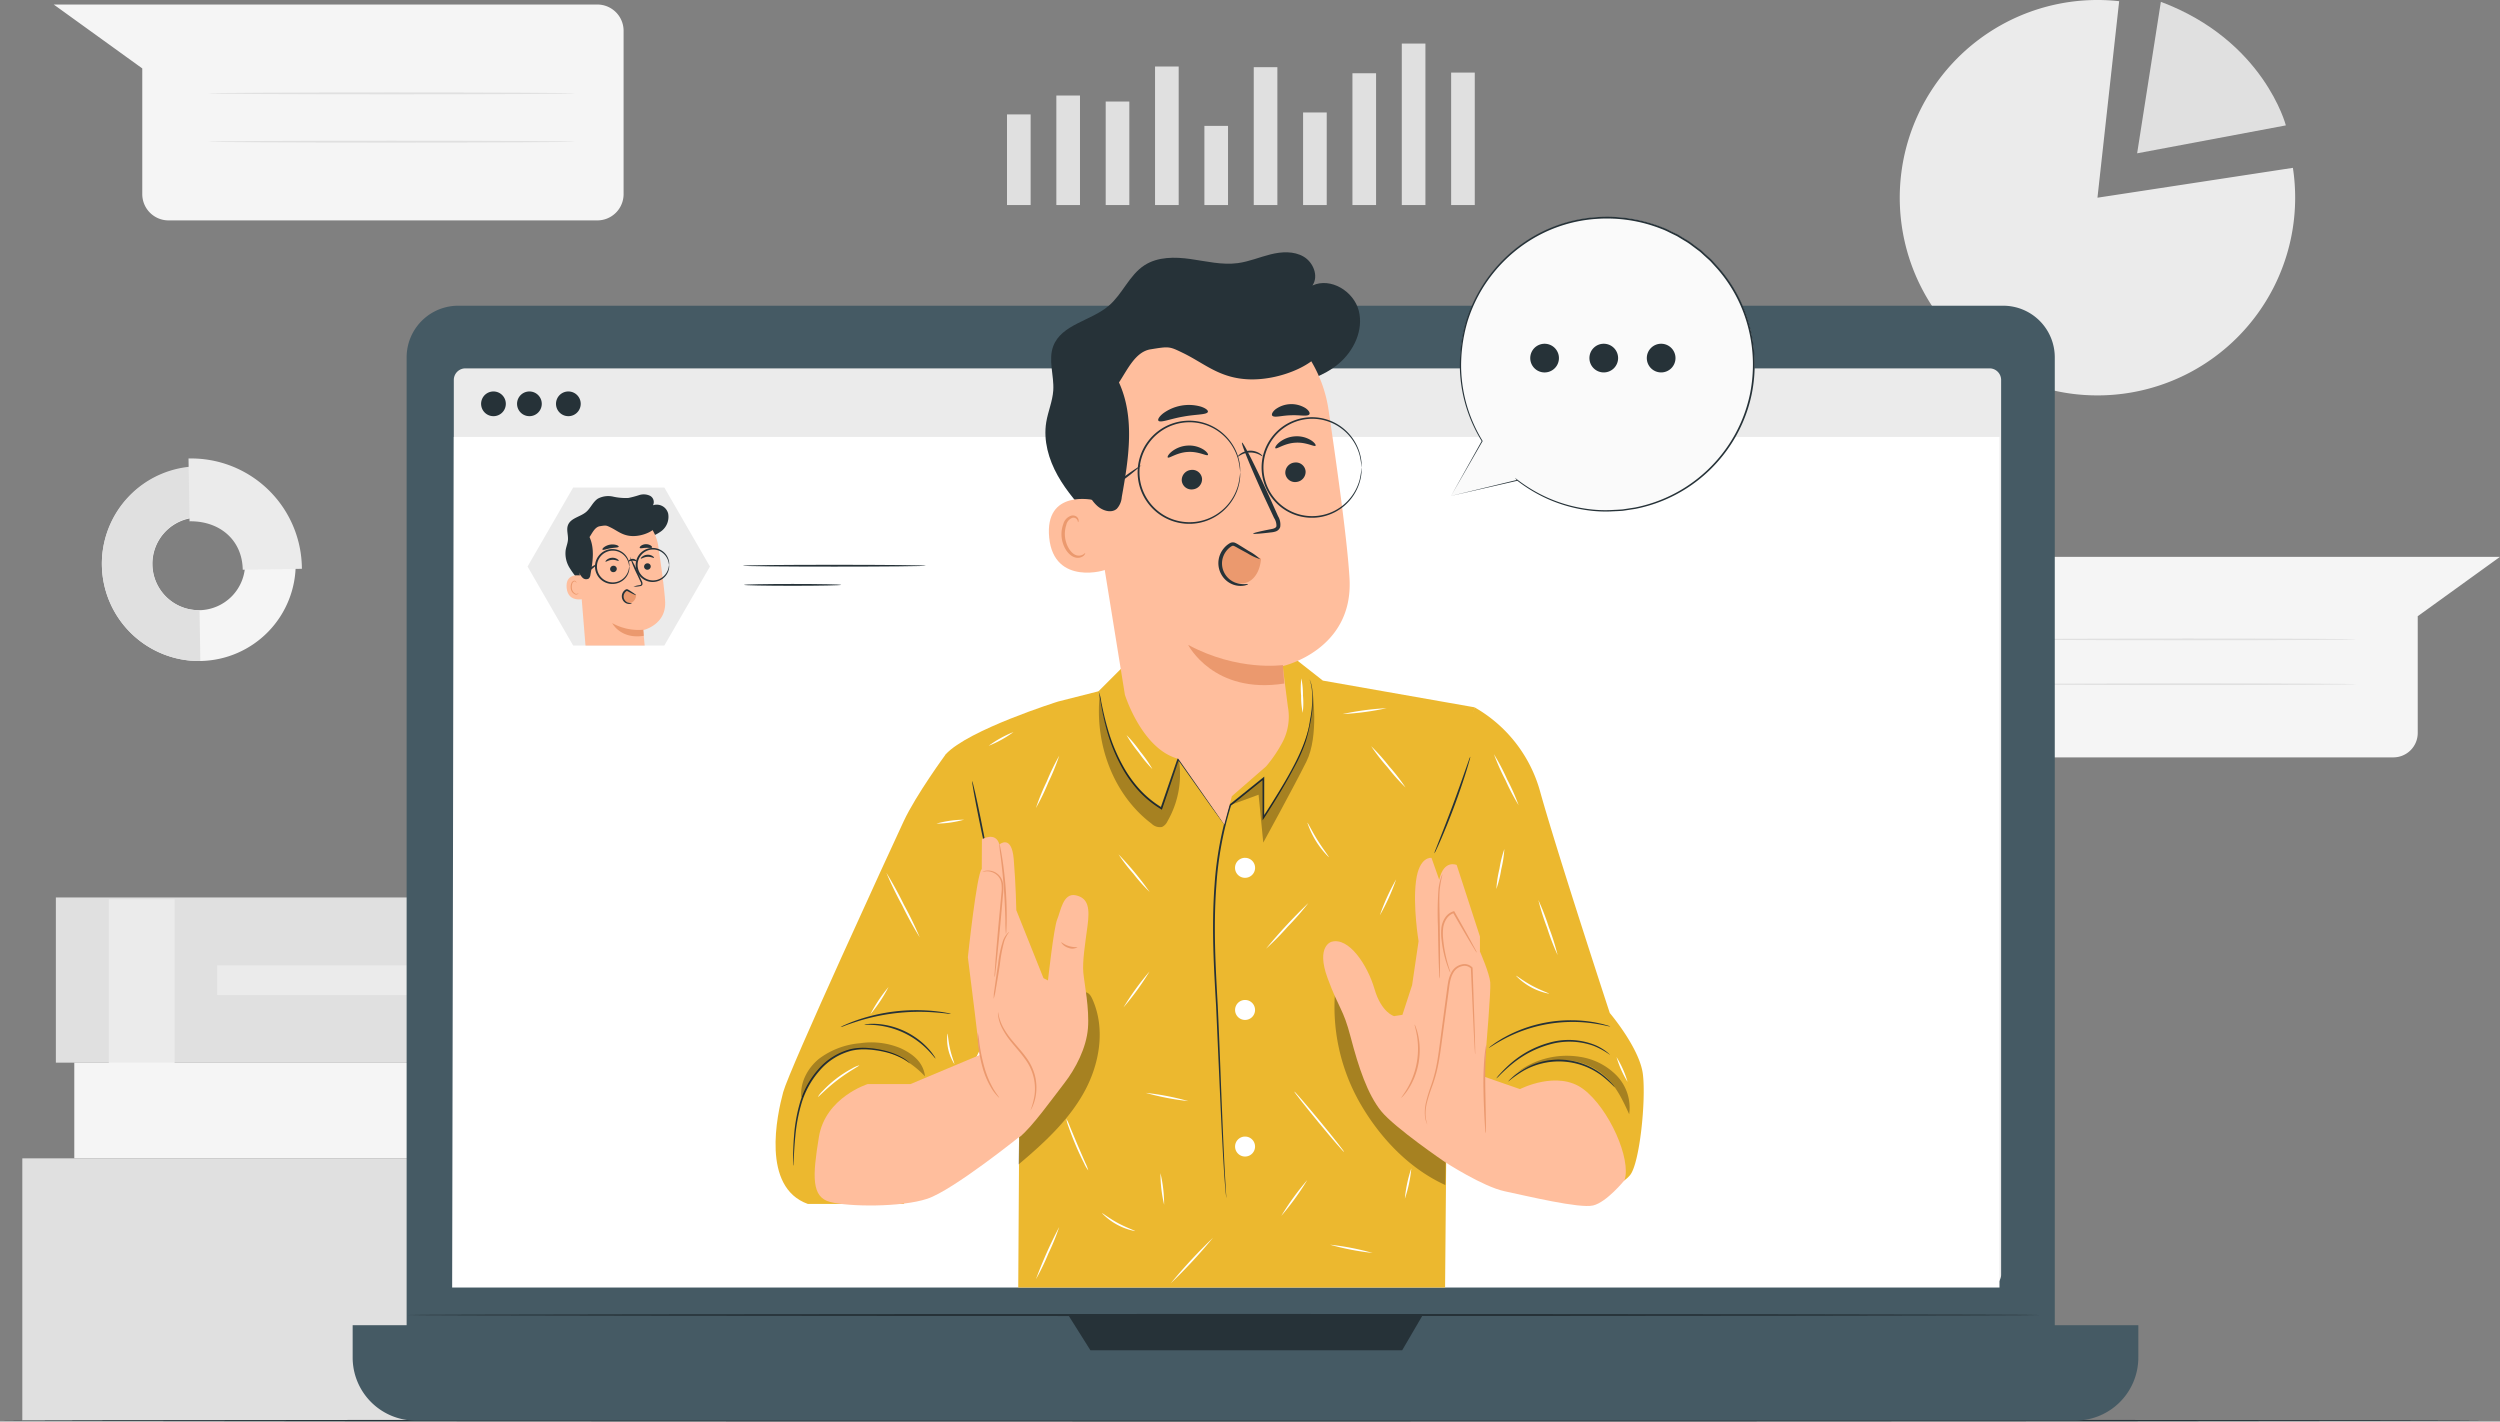 <svg xmlns="http://www.w3.org/2000/svg" xmlns:xlink="http://www.w3.org/1999/xlink" width="663.614" height="377.337" viewBox="0 0 663.614 377.337"><rect x="0" y="0" width="663.614" height="377.337" fill="#808080" stroke="none"/><defs><clipPath id="a"><rect width="663.614" height="377.337" fill="none"></rect></clipPath><clipPath id="c"><rect width="21.55" height="45.717" fill="none"></rect></clipPath><clipPath id="d"><rect width="29.588" height="52.256" fill="none"></rect></clipPath><clipPath id="e"><rect width="21.528" height="34.946" fill="none"></rect></clipPath><clipPath id="f"><rect width="22.295" height="40.162" fill="none"></rect></clipPath><clipPath id="g"><rect width="32.885" height="14.574" fill="none"></rect></clipPath><clipPath id="h"><rect width="31.243" height="15.519" fill="none"></rect></clipPath></defs><g clip-path="url(#a)"><g clip-path="url(#a)"><path d="M562.508,157.119h134.05l-21.837,15.758v31a6.473,6.473,0,0,1-6.473,6.474H562.508a6.474,6.474,0,0,1-6.473-6.474V163.592a6.474,6.474,0,0,1,6.473-6.473" transform="translate(-32.945 -9.309)" fill="#f5f5f5"></path><path d="M568.86,180.393c0,.129,20.218.234,45.151.234s45.156-.105,45.156-.234-20.213-.234-45.156-.234-45.151.105-45.151.234" transform="translate(-33.705 -10.674)" fill="#e0e0e0"></path><path d="M568.86,193.046c0,.129,20.218.234,45.151.234s45.156-.105,45.156-.234-20.213-.234-45.156-.234-45.151.105-45.151.234" transform="translate(-33.705 -11.424)" fill="#e0e0e0"></path><rect width="6.273" height="21.014" transform="translate(319.701 33.415)" fill="#e0e0e0"></rect><rect width="6.273" height="24.058" transform="translate(267.304 30.37)" fill="#e0e0e0"></rect><rect width="6.273" height="29.072" transform="translate(280.404 25.356)" fill="#e0e0e0"></rect><rect width="6.273" height="27.477" transform="translate(293.503 26.951)" fill="#e0e0e0"></rect><rect width="6.273" height="36.773" transform="translate(306.602 17.655)" fill="#e0e0e0"></rect><rect width="6.273" height="36.594" transform="translate(332.801 17.834)" fill="#e0e0e0"></rect><rect width="6.273" height="24.575" transform="translate(345.9 29.853)" fill="#e0e0e0"></rect><rect width="6.273" height="34.982" transform="translate(358.999 19.446)" fill="#e0e0e0"></rect><rect width="6.273" height="42.862" transform="translate(372.099 11.566)" fill="#e0e0e0"></rect><rect width="6.273" height="35.162" transform="translate(385.198 19.268)" fill="#e0e0e0"></rect><path d="M588.521,52.48,640.4,44.553A52.48,52.48,0,1,1,594.283.317Z" transform="translate(-31.76 0)" fill="#ebebeb"></path><path d="M609.322.513l-6.3,40.214L642.5,33.314s-5.805-22.538-33.177-32.8" transform="translate(-35.729 -0.03)" fill="#e0e0e0"></path><path d="M28.747,157.83A25.724,25.724,0,1,1,54.88,183.254,25.817,25.817,0,0,1,28.747,157.83m38.018-.613a12.3,12.3,0,1,0-12.1,12.553,12.34,12.34,0,0,0,12.1-12.553" transform="translate(-1.703 -7.796)" fill="#f5f5f5"></path><path d="M28.747,157.831a25.817,25.817,0,0,1,25.306-26.254l.216,13.484a12.356,12.356,0,0,0,.4,24.709l.215,13.484a25.806,25.806,0,0,1-26.133-25.423" transform="translate(-1.703 -7.796)" fill="#e0e0e0"></path><path d="M53.193,129.372a29.389,29.389,0,0,1,30.094,29.277l-15.7.253c-.128-7.969-6.192-12.987-14.125-12.859Z" transform="translate(-3.152 -7.665)" fill="#ebebeb"></path><rect width="32.696" height="38.87" transform="translate(161.463 240.762)" fill="#f5f5f5"></rect><rect width="147.76" height="43.848" transform="translate(14.829 238.227)" fill="#e0e0e0"></rect><path d="M205.139,256.919H168.618v-3.688h36.521a1.844,1.844,0,1,1,0,3.688" transform="translate(-9.99 -15.004)" fill="#e0e0e0"></path><path d="M205.139,299.609H168.618v-3.688h36.521a1.844,1.844,0,1,1,0,3.688" transform="translate(-9.99 -17.533)" fill="#e0e0e0"></path><rect width="17.457" height="43.848" transform="translate(133.514 238.227)" fill="#ebebeb"></rect><rect width="17.458" height="43.848" transform="translate(28.881 238.713)" fill="#ebebeb"></rect><path d="M204.4,262.747c0,.107-7.076.194-15.8.194s-15.8-.087-15.8-.194,7.074-.194,15.8-.194,15.8.087,15.8.194" transform="translate(-10.238 -15.556)" fill="#e0e0e0"></path><path d="M204.4,268.943c0,.107-7.076.194-15.8.194s-15.8-.087-15.8-.194,7.074-.194,15.8-.194,15.8.087,15.8.194" transform="translate(-10.238 -15.923)" fill="#e0e0e0"></path><path d="M204.4,276.572c0,.107-7.076.194-15.8.194s-15.8-.087-15.8-.194,7.074-.195,15.8-.195,15.8.087,15.8.195" transform="translate(-10.238 -16.375)" fill="#e0e0e0"></path><path d="M204.4,284.2c0,.107-7.076.194-15.8.194s-15.8-.087-15.8-.194,7.074-.194,15.8-.194,15.8.087,15.8.194" transform="translate(-10.238 -16.827)" fill="#e0e0e0"></path><path d="M204.4,291.83c0,.107-7.076.194-15.8.194s-15.8-.087-15.8-.194,7.074-.194,15.8-.194,15.8.087,15.8.194" transform="translate(-10.238 -17.279)" fill="#e0e0e0"></path><rect width="66.475" height="7.896" transform="translate(57.654 256.248)" fill="#ebebeb"></rect><rect width="33.197" height="23.684" transform="translate(160.629 282.935)" fill="#fafafa"></rect><rect width="141.278" height="25.403" transform="translate(19.722 282.076)" fill="#f5f5f5"></rect><path d="M170.048,301.56H205.73a.859.859,0,0,0,0-1.719H170.048Z" transform="translate(-10.075 -17.765)" fill="#f5f5f5"></path><path d="M170.048,326.736h36.146a.394.394,0,0,0,.394-.394v-.93a.394.394,0,0,0-.394-.394H170.048Z" transform="translate(-10.075 -19.257)" fill="#f5f5f5"></path><path d="M203.966,305.525c0,.107-7.349.195-16.412.195s-16.413-.087-16.413-.195,7.347-.194,16.413-.194,16.412.087,16.412.194" transform="translate(-10.14 -18.091)" fill="#e0e0e0"></path><path d="M203.966,310.288c0,.107-7.349.195-16.412.195s-16.413-.087-16.413-.195,7.347-.194,16.413-.194,16.412.087,16.412.194" transform="translate(-10.14 -18.373)" fill="#e0e0e0"></path><path d="M203.966,315.051c0,.107-7.349.194-16.412.194s-16.413-.087-16.413-.194,7.347-.194,16.413-.194,16.412.087,16.412.194" transform="translate(-10.14 -18.655)" fill="#e0e0e0"></path><path d="M203.966,319.814c0,.107-7.349.194-16.412.194s-16.413-.087-16.413-.194,7.347-.194,16.413-.194,16.412.087,16.412.194" transform="translate(-10.14 -18.937)" fill="#e0e0e0"></path><rect width="33.884" height="64.203" transform="translate(164.978 309.737)" fill="#ebebeb"></rect><rect width="159.053" height="69.614" transform="translate(5.925 307.479)" fill="#e0e0e0"></rect><path d="M211.63,400.558H170.745v-4.515H211.63a2.257,2.257,0,1,1,0,4.515" transform="translate(-10.117 -23.465)" fill="#e0e0e0"></path><path d="M212.852,331.359H170.746v-4.515h42.106a1.036,1.036,0,0,1,1.036,1.036v2.443a1.036,1.036,0,0,1-1.036,1.036" transform="translate(-10.117 -19.365)" fill="#e0e0e0"></path><path d="M209.252,338.38c0,.107-7.586.194-16.941.194s-16.943-.087-16.943-.194,7.584-.194,16.943-.194,16.941.087,16.941.194" transform="translate(-10.39 -20.037)" fill="#e0e0e0"></path><path d="M209.252,347.133c0,.107-7.586.194-16.941.194s-16.943-.087-16.943-.194,7.584-.194,16.943-.194,16.941.087,16.941.194" transform="translate(-10.39 -20.556)" fill="#e0e0e0"></path><path d="M209.252,355.886c0,.107-7.586.194-16.941.194s-16.943-.087-16.943-.194,7.584-.194,16.943-.194,16.941.087,16.941.194" transform="translate(-10.39 -21.074)" fill="#e0e0e0"></path><path d="M209.252,364.639c0,.107-7.586.195-16.941.195s-16.943-.087-16.943-.195,7.584-.194,16.943-.194,16.941.087,16.941.194" transform="translate(-10.39 -21.593)" fill="#e0e0e0"></path><path d="M209.252,373.392c0,.107-7.586.194-16.941.194s-16.943-.087-16.943-.194,7.584-.194,16.943-.194,16.941.087,16.941.194" transform="translate(-10.39 -22.112)" fill="#e0e0e0"></path><path d="M209.252,382.146c0,.107-7.586.194-16.941.194s-16.943-.087-16.943-.194,7.584-.194,16.943-.194,16.941.087,16.941.194" transform="translate(-10.39 -22.63)" fill="#e0e0e0"></path><path d="M209.252,390.9c0,.107-7.586.194-16.941.194s-16.943-.087-16.943-.194,7.584-.194,16.943-.194,16.941.087,16.941.194" transform="translate(-10.39 -23.149)" fill="#e0e0e0"></path><path d="M159.459,1.277H15.159L38.665,18.24V51.612a6.969,6.969,0,0,0,6.969,6.968H159.459a6.969,6.969,0,0,0,6.969-6.968V8.245a6.969,6.969,0,0,0-6.969-6.968" transform="translate(-0.898 -0.076)" fill="#f5f5f5"></path><path d="M156.026,26.331c0,.139-21.763.252-48.6.252s-48.609-.113-48.609-.252,21.759-.252,48.609-.252,48.6.113,48.6.252" transform="translate(-3.485 -1.545)" fill="#e0e0e0"></path><path d="M156.026,39.951c0,.139-21.763.252-48.6.252s-48.609-.113-48.609-.252,21.759-.252,48.609-.252,48.6.113,48.6.252" transform="translate(-3.485 -2.352)" fill="#e0e0e0"></path><path d="M659.028,400.827c0,.135-147.541.245-329.5.245-182.021,0-329.53-.109-329.53-.245s147.509-.245,329.53-.245c181.957,0,329.5.109,329.5.245" transform="translate(0 -23.734)" fill="#263238"></path><path d="M538.529,375.573H128.436a13.7,13.7,0,0,1-13.7-13.7V99.962a13.7,13.7,0,0,1,13.7-13.7H538.529a13.7,13.7,0,0,1,13.7,13.7V361.869a13.7,13.7,0,0,1-13.7,13.7" transform="translate(-6.798 -5.111)" fill="#455a64"></path><path d="M556.764,399.248H116.25A16.744,16.744,0,0,1,99.507,382.5v-8.571h474V382.5a16.744,16.744,0,0,1-16.743,16.743" transform="translate(-5.896 -22.155)" fill="#455a64"></path><path d="M301.414,371.048,307.3,380.4h82.766l5.462-9.356Z" transform="translate(-17.859 -21.984)" fill="#263238"></path><path d="M548.474,371.03c0,.157-97.1.283-216.86.283-119.8,0-216.882-.126-216.882-.283s97.084-.283,216.882-.283c119.756,0,216.86.127,216.86.283" transform="translate(-6.798 -21.966)" fill="#263238"></path><path d="M535.7,347.573H131.128a3.079,3.079,0,0,1-3.079-3.079V107.02a3.079,3.079,0,0,1,3.079-3.079H535.7a3.079,3.079,0,0,1,3.078,3.079V344.495a3.078,3.078,0,0,1-3.078,3.078" transform="translate(-7.587 -6.158)" fill="#ebebeb"></path><path d="M538.314,349.076H127.581l.44-225.781H538.314Z" transform="translate(-7.559 -7.305)" fill="#fff"></path><path d="M163.444,113.736a3.28,3.28,0,1,1-3.28-3.279,3.28,3.28,0,0,1,3.28,3.279" transform="translate(-9.295 -6.544)" fill="#263238"></path><path d="M142.311,113.736a3.28,3.28,0,1,1-3.28-3.279,3.28,3.28,0,0,1,3.28,3.279" transform="translate(-8.043 -6.544)" fill="#263238"></path><path d="M152.455,113.736a3.28,3.28,0,1,1-3.28-3.279,3.28,3.28,0,0,1,3.28,3.279" transform="translate(-8.644 -6.544)" fill="#263238"></path><path d="M185.167,137.566H160.958l-12.1,20.966,12.1,20.966h24.209l12.1-20.966Z" transform="translate(-8.819 -8.151)" fill="#ebebeb"></path><path d="M163.566,162.751a21.61,21.61,0,0,1-2.961-3.817,7.264,7.264,0,0,1-1-4.644c.153-.931.548-1.818.611-2.759.087-1.3-.458-2.65,0-3.865.718-1.9,3.273-2.191,4.821-3.5,1.207-1.022,1.794-2.679,3.121-3.538a5.864,5.864,0,0,1,4.016-.541,15.136,15.136,0,0,0,4.112.355,27.088,27.088,0,0,0,2.85-.762,3.891,3.891,0,0,1,2.873.195,1.87,1.87,0,0,1,.771,2.515,3.126,3.126,0,0,1,4.034,2.2,4.75,4.75,0,0,1-1.778,4.635,10.4,10.4,0,0,1-4.8,1.958c-4.859.916-10.129.4-14.316-2.231" transform="translate(-9.452 -8.265)" fill="#263238"></path><path d="M186.218,168.165c-.165-3-1-9.153-1.829-14.712a11.6,11.6,0,0,0-12.247-9.872l-.6.04c-6.436.809-9.343,6.727-8.356,13.139l1.89,23.094h15.707s-.373-4.052-.375-4.091c0,0,6.147-1.382,5.809-7.6" transform="translate(-9.658 -8.505)" fill="#ffbe9d"></path><path d="M180.99,177.583a14.476,14.476,0,0,1-8.249-1.759s2.213,4.341,8.372,3.367Z" transform="translate(-10.235 -10.417)" fill="#eb996e"></path><path d="M183.5,159.692a.889.889,0,0,1-.795.952.851.851,0,0,1-.968-.738.888.888,0,0,1,.794-.952.85.85,0,0,1,.969.738" transform="translate(-10.767 -9.417)" fill="#263238"></path><path d="M184.312,157.345c-.1.123-.807-.329-1.762-.262-.954.052-1.621.59-1.732.48-.055-.048.043-.264.333-.507a2.441,2.441,0,0,1,1.378-.527,2.343,2.343,0,0,1,1.411.353c.309.206.422.408.372.464" transform="translate(-10.712 -9.274)" fill="#263238"></path><path d="M173.918,160.377a.889.889,0,0,1-.795.952.851.851,0,0,1-.968-.738.89.89,0,0,1,.795-.953.851.851,0,0,1,.968.739" transform="translate(-10.2 -9.458)" fill="#263238"></path><path d="M174.354,158.2c-.1.123-.808-.329-1.762-.262s-1.621.59-1.733.48c-.054-.048.043-.264.334-.506a2.441,2.441,0,0,1,1.378-.529,2.349,2.349,0,0,1,1.411.354c.308.206.422.408.372.464" transform="translate(-10.122 -9.325)" fill="#263238"></path><path d="M178.7,165.031a6.333,6.333,0,0,1,1.532-.384c.242-.041.469-.105.5-.274a1.237,1.237,0,0,0-.211-.711q-.4-.862-.845-1.808a31.928,31.928,0,0,1-1.943-4.745,32.106,32.106,0,0,1,2.32,4.578c.285.636.557,1.241.816,1.82a1.42,1.42,0,0,1,.19.948.611.611,0,0,1-.376.383,1.649,1.649,0,0,1-.41.086,6.252,6.252,0,0,1-1.571.107" transform="translate(-10.53 -9.309)" fill="#263238"></path><path d="M174.3,154.222c-.077.265-1.038.207-2.149.417-1.115.187-2,.576-2.16.353-.073-.107.068-.362.416-.637a3.8,3.8,0,0,1,3.282-.586c.422.137.643.327.611.453" transform="translate(-10.071 -9.102)" fill="#263238"></path><path d="M183.759,154.43c-.153.228-.826.047-1.617.089-.792.014-1.45.243-1.619.026-.075-.105.016-.329.294-.554a2.343,2.343,0,0,1,2.608-.093c.294.2.4.421.334.532" transform="translate(-10.694 -9.098)" fill="#263238"></path><path d="M163.817,162.435c-.109-.039-4.351-.977-3.931,3.26s5.01,2.856,5.006,2.733-1.074-5.993-1.074-5.993" transform="translate(-9.471 -9.617)" fill="#ffbe9d"></path><path d="M163.082,167.128c-.02-.011-.069.059-.188.129a.743.743,0,0,1-.55.066,1.835,1.835,0,0,1-1.007-1.555,2.44,2.44,0,0,1,.1-1.077.856.856,0,0,1,.5-.621.379.379,0,0,1,.456.159c.068.113.05.2.072.205s.085-.08.033-.252a.478.478,0,0,0-.193-.248.565.565,0,0,0-.42-.068,1.044,1.044,0,0,0-.706.733,2.532,2.532,0,0,0-.139,1.207,1.926,1.926,0,0,0,1.259,1.723.794.794,0,0,0,.663-.179c.121-.118.134-.214.119-.221" transform="translate(-9.54 -9.708)" fill="#eb996e"></path><path d="M184.032,147.584c-.291,1.687-3.711,3.231-6.547,3.149-2.614-.076-3.906-1.374-5.805-2.295-1.2-.584-1.2-.584-2.834-.319-1.319.214-2,1.771-2.745,2.883,1.411,3.075.841,6.652.243,9.983a1.692,1.692,0,0,1-.428,1.012,1.351,1.351,0,0,1-1.717-.261,5.263,5.263,0,0,1-1.338-2.691,17.52,17.52,0,0,1-.42-6.889,11.92,11.92,0,0,1,2.866-6.219,11.288,11.288,0,0,1,7.7-3.515,13.863,13.863,0,0,1,8.215,2.332,8.116,8.116,0,0,1,2.808,2.829" transform="translate(-9.614 -8.438)" fill="#263238"></path><path d="M179.209,167.741l-2.159-1.008a.736.736,0,0,0-.393-.1.63.63,0,0,0-.373.254,2.008,2.008,0,0,0-.239,2.207,1.686,1.686,0,0,0,2.026.744,2.3,2.3,0,0,0,1.2-2.032Z" transform="translate(-10.417 -9.873)" fill="#eb996e"></path><path d="M178.116,169.971c.034.042-.451.347-1.266.113a1.976,1.976,0,0,1-1.119-.91,2.059,2.059,0,0,1-.142-1.77,2.146,2.146,0,0,1,.523-.784,1.97,1.97,0,0,1,.367-.276.623.623,0,0,1,.569-.033c.494.275.826.509,1.157.722.633.42,1.008.708.974.767s-.47-.125-1.148-.468l-1.152-.6c-.089-.024-.081-.024-.167.021a1.65,1.65,0,0,0-.267.214,1.767,1.767,0,0,0-.4.615,1.676,1.676,0,0,0,.08,1.378,1.745,1.745,0,0,0,.845.8,4.584,4.584,0,0,0,1.145.211" transform="translate(-10.395 -9.851)" fill="#263238"></path><path d="M176.987,159.56c-.048,0-.042-.393-.23-1.056a4.431,4.431,0,0,0-1.622-2.323,4.214,4.214,0,1,0,0,6.759,4.424,4.424,0,0,0,1.622-2.324c.188-.662.183-1.058.23-1.056.017,0,.028.1.035.286a3.278,3.278,0,0,1-.081.818,4.4,4.4,0,0,1-1.6,2.55,4.577,4.577,0,0,1-4.366.714,4.634,4.634,0,0,1,0-8.735,4.584,4.584,0,0,1,4.366.712,4.407,4.407,0,0,1,1.6,2.552,3.278,3.278,0,0,1,.081.818c-.007.188-.018.285-.035.285" transform="translate(-9.948 -9.179)" fill="#263238"></path><path d="M188.233,159.126c-.047,0-.043-.384-.229-1.029a4.3,4.3,0,0,0-1.58-2.26,4.1,4.1,0,1,0,0,6.578,4.3,4.3,0,0,0,1.58-2.26c.185-.645.182-1.031.229-1.029.016,0,.028.1.035.278a3.236,3.236,0,0,1-.078.8,4.292,4.292,0,0,1-1.555,2.488,4.473,4.473,0,0,1-4.26.7,4.521,4.521,0,0,1,0-8.522,4.47,4.47,0,0,1,4.26.7,4.3,4.3,0,0,1,1.555,2.488,3.236,3.236,0,0,1,.078.8c-.007.183-.019.278-.035.278" transform="translate(-10.627 -9.16)" fill="#263238"></path><path d="M179.489,158.333c-.1.09-.516-.181-1.081-.163-.566,0-.973.288-1.073.2-.13-.068.265-.678,1.065-.692s1.215.58,1.089.653" transform="translate(-10.506 -9.342)" fill="#263238"></path><path d="M168.188,159.183c.081.108-.74.859-1.835,1.675a6.447,6.447,0,0,1-2.128,1.283c-.081-.108.74-.859,1.835-1.675a6.447,6.447,0,0,1,2.128-1.283" transform="translate(-9.73 -9.431)" fill="#263238"></path><path d="M258.192,159.61c0,.136-10.883.245-24.305.245s-24.307-.108-24.307-.245,10.881-.245,24.307-.245,24.305.109,24.305.245" transform="translate(-12.417 -9.442)" fill="#263238"></path><path d="M235.731,165.018c0,.135-5.779.245-12.906.245s-12.907-.109-12.907-.245,5.778-.245,12.907-.245,12.906.109,12.906.245" transform="translate(-12.437 -9.763)" fill="#263238"></path><path d="M415.338,199.581A37.066,37.066,0,0,1,432.8,222.132c4.538,16.254,18.434,58.588,18.434,58.588s7.941,9.341,8.791,16.259-.85,23.65-3.4,26.77a7.191,7.191,0,0,1-6.193,2.6L417,323.182l-13.16-88.125Z" transform="translate(-23.927 -11.825)" fill="#ecb82f"></path><path d="M296.694,197.2s-23.9,7.5-29.854,14.018l19.569,91.035-.312,50.5H399.4c0-1.419,1.017-117.148,1.017-117.148l6.806-36.868-40.271-7.09-7.941-6.239L314.2,187.681l-6.806,6.806Z" transform="translate(-15.81 -10.986)" fill="#ecb82f"></path><g transform="translate(270.367 263.382)" opacity="0.3"><g clip-path="url(#c)"><path d="M306.989,281.781c-.349-.772-.849-1.607-1.678-1.778-1.365-.281-2.278,1.332-2.741,2.646a119.685,119.685,0,0,1-14.885,29.061l-.291,13.978c6.605-5.559,13.119-11.512,17.329-19.048s5.821-16.992,2.266-24.858" transform="translate(-287.395 -279.97)"></path></g></g><path d="M264,212.845s-7.874,10.735-11.144,17.742-30.364,65.867-32,71.939-5.839,25.225,6.54,29.663h25.459L278.4,280.517l1.307-59.974Z" transform="translate(-12.965 -12.611)" fill="#ecb82f"></path><path d="M254.774,299.769c-.034.039-.567-.5-1.739-1.168a19.529,19.529,0,0,0-5.343-1.935,25.6,25.6,0,0,0-3.9-.548,15.482,15.482,0,0,0-4.465.291,16.648,16.648,0,0,0-8.571,5.38,23.234,23.234,0,0,0-4.853,9.023,44.942,44.942,0,0,0-1.531,8.328c-.238,2.407-.327,4.369-.411,5.722-.04.633-.072,1.15-.1,1.56a2.3,2.3,0,0,1-.067.543,2.318,2.318,0,0,1-.032-.547c0-.411,0-.928.006-1.563.025-1.357.062-3.323.257-5.746a43.056,43.056,0,0,1,1.443-8.425,23.3,23.3,0,0,1,4.919-9.219,16.918,16.918,0,0,1,8.839-5.5,15.7,15.7,0,0,1,4.591-.256,24.962,24.962,0,0,1,3.945.615,18.383,18.383,0,0,1,5.363,2.109,9.135,9.135,0,0,1,1.263.936,2.327,2.327,0,0,1,.379.4" transform="translate(-13.258 -17.517)" fill="#263238"></path><path d="M243.894,289.079a2.939,2.939,0,0,1,.856-.137,14.518,14.518,0,0,1,2.361-.033,19.536,19.536,0,0,1,3.472.514,20.661,20.661,0,0,1,7.724,3.684,19.444,19.444,0,0,1,2.584,2.376,14.546,14.546,0,0,1,1.461,1.855,2.917,2.917,0,0,1,.432.752c-.075.053-.766-.967-2.144-2.369a22.276,22.276,0,0,0-2.6-2.253,22.127,22.127,0,0,0-7.565-3.608,22.256,22.256,0,0,0-3.39-.606c-1.957-.189-3.184-.083-3.19-.175" transform="translate(-14.451 -17.116)" fill="#263238"></path><path d="M266.514,286.02a5.576,5.576,0,0,1-1.178-.089c-.751-.1-1.841-.207-3.189-.307a54.349,54.349,0,0,0-20.824,2.491c-1.285.415-2.319.779-3.026,1.05a5.448,5.448,0,0,1-1.123.365,5.473,5.473,0,0,1,1.051-.541c.688-.326,1.707-.742,2.988-1.2a48.142,48.142,0,0,1,20.966-2.508c1.353.145,2.442.308,3.187.463a5.48,5.48,0,0,1,1.149.278" transform="translate(-14.052 -16.888)" fill="#263238"></path><path d="M343.34,230.4a1.65,1.65,0,0,1-.26-.307l-.693-.93c-.624-.864-1.485-2.056-2.56-3.546l-8.868-12.511.4-.056c-1.372,4.029-2.885,8.473-4.479,13.151l-.1.3-.257-.165-.529-.341a27.157,27.157,0,0,1-5.543-4.68,33,33,0,0,1-3.958-5.473,45.668,45.668,0,0,1-4.356-10.53,71.148,71.148,0,0,1-1.649-7.5q-.223-1.281-.357-2.052c-.042-.234-.09-.406-.12-.525a.592.592,0,0,1-.059-.174,8.592,8.592,0,0,1,.723,2.716c.366,1.771.877,4.342,1.795,7.439a46.7,46.7,0,0,0,4.412,10.4,32.994,32.994,0,0,0,3.924,5.378,26.941,26.941,0,0,0,5.45,4.589l.518.334-.357.131c1.607-4.673,3.134-9.113,4.518-13.138l.144-.42.251.364,8.722,12.614,2.456,3.618.636.971a1.655,1.655,0,0,1,.2.348" transform="translate(-18.364 -11.557)" fill="#263238"></path><g transform="translate(354.227 262.302)" opacity="0.3"><g clip-path="url(#d)"><path d="M376.782,278.822a51.466,51.466,0,0,0,6.547,30.529c5.272,9.169,13,17.341,22.621,21.728.311-9.343-.138-20.348.173-29.691Z" transform="translate(-376.536 -278.822)"></path></g></g><path d="M375.528,264.343s-4.116,1.142-1.029,9.574,4.116,7.921,6.173,15.809,4.459,15.086,8.059,19.544,16.977,13.547,16.977,13.547l12-11.317s-1.978-8.435-1.5-14.163,1.675-19.791,1.5-22.19-2.744-8.232-2.744-8.232v-3.988l-6.173-18.99s-3.429-1.544-4.629,3.944l-2.058-5.824s-3.258-.52-4.115,6.168.686,15.948.686,15.948l-1.715,11.661-2.572,7.888-2.23.342s-3.356-.916-5.193-7.232-6.811-13.86-11.44-12.488" transform="translate(-22.121 -14.341)" fill="#ffbe9d"></path><path d="M415.392,295.947a1.854,1.854,0,0,1-.056-.433c-.023-.326-.052-.742-.087-1.256-.062-1.151-.148-2.741-.254-4.723-.184-4.1-.442-9.793-.742-16.444l.055.138a2.408,2.408,0,0,0-2.43-.633,3.547,3.547,0,0,0-2.225,1.631c-1.048,1.687-1.105,3.885-1.434,6.008-.651,4.806-1.271,9.382-1.835,13.553-.286,2.084-.587,4.067-.993,5.9a38.519,38.519,0,0,1-1.488,5,42.174,42.174,0,0,0-1.292,4.073,12.508,12.508,0,0,0-.388,3.175,9.937,9.937,0,0,0,.475,2.69,3.838,3.838,0,0,1-.288-.657,7.436,7.436,0,0,1-.377-2.025,12.131,12.131,0,0,1,.311-3.244,39.493,39.493,0,0,1,1.231-4.124,39.385,39.385,0,0,0,1.419-4.975c.385-1.82.67-3.792.943-5.875.553-4.172,1.16-8.751,1.8-13.558.151-1.072.267-2.131.453-3.186a8.362,8.362,0,0,1,1.058-3.014,4.029,4.029,0,0,1,2.525-1.833,2.866,2.866,0,0,1,2.888.8l.051.062,0,.076c.229,6.655.424,12.355.565,16.452.051,1.983.092,3.576.122,4.728,0,.515.009.931.013,1.259a1.91,1.91,0,0,1-.022.436" transform="translate(-23.819 -16.118)" fill="#eb996e"></path><path d="M409.1,273.452a4.861,4.861,0,0,1-.506-1.073,27.35,27.35,0,0,1-1-3.073,31.01,31.01,0,0,1-.863-4.725,13.809,13.809,0,0,1-.051-2.864,6.119,6.119,0,0,1,1.035-2.94,4.2,4.2,0,0,1,2.195-1.647l.184-.054.094.166c1.738,3.067,3.248,5.774,4.311,7.722l1.23,2.3a3.964,3.964,0,0,1,.393.864,4.007,4.007,0,0,1-.543-.778l-1.356-2.231c-1.136-1.9-2.7-4.581-4.454-7.639l.278.112a3.742,3.742,0,0,0-1.931,1.468,5.712,5.712,0,0,0-.959,2.709,13.775,13.775,0,0,0,.024,2.768,34.792,34.792,0,0,0,.749,4.685c.3,1.319.625,2.369.849,3.093a6.3,6.3,0,0,1,.326,1.137" transform="translate(-24.092 -15.231)" fill="#eb996e"></path><path d="M406.176,274.375a4.736,4.736,0,0,1-.111-1.093c-.033-.809-.073-1.806-.121-2.985-.081-2.521-.159-6-.214-9.851a84.793,84.793,0,0,1,.152-9.869,15.105,15.105,0,0,1,.643-2.937,3.672,3.672,0,0,1,.44-1.011,27.72,27.72,0,0,0-.739,3.985c-.239,2.491-.036,5.978-.007,9.826.055,3.847.079,7.33.071,9.852-.013,1.179-.025,2.177-.034,2.987a4.767,4.767,0,0,1-.08,1.1" transform="translate(-24.036 -14.613)" fill="#eb996e"></path><path d="M395.419,308.512c-.07-.057.682-.942,1.611-2.545a21.2,21.2,0,0,0,1.4-2.928,20.949,20.949,0,0,0,1.4-7.77,21.1,21.1,0,0,0-.284-3.231c-.309-1.826-.7-2.917-.619-2.946a2.6,2.6,0,0,1,.341.742,13.649,13.649,0,0,1,.617,2.14,18.4,18.4,0,0,1,.4,3.287,19.507,19.507,0,0,1-1.435,7.944,18.446,18.446,0,0,1-1.519,2.942A13.615,13.615,0,0,1,396,307.935c-.349.393-.554.6-.58.577" transform="translate(-23.428 -17.128)" fill="#eb996e"></path><path d="M417.221,303.464l10.417,3.615s9.947-5.144,16.806,0,12.817,18.7,10.931,24.19c0,0-4.734,5.844-8.335,6.7s-17.6-2.534-23.425-3.76c-5.84-1.23-15.868-7.755-15.868-7.755Z" transform="translate(-24.159 -17.98)" fill="#ffbe9d"></path><path d="M419.142,318.3a3.417,3.417,0,0,1-.111-.922c-.041-.706-.091-1.543-.149-2.516-.11-2.126-.254-5.065-.3-8.316a82.212,82.212,0,0,1,.241-8.33c.091-1.063.208-1.921.314-2.509a3.34,3.34,0,0,1,.216-.9c.076.012-.086,1.317-.185,3.438s-.145,5.055-.1,8.3c.058,3.179.112,6.054.153,8.312.012,1.065.009,1.928-.008,2.523a3.406,3.406,0,0,1-.079.927" transform="translate(-24.8 -17.467)" fill="#eb996e"></path><path d="M453.9,306.406a32.943,32.943,0,0,0-3.464-3.123,19.056,19.056,0,0,0-21.116-1.164,32.87,32.87,0,0,0-3.786,2.723,5.2,5.2,0,0,1,.858-.929,16.909,16.909,0,0,1,2.751-2.091,18.724,18.724,0,0,1,21.5,1.184,16.9,16.9,0,0,1,2.5,2.381,5.217,5.217,0,0,1,.752,1.019" transform="translate(-25.213 -17.715)" fill="#263238"></path><path d="M452.367,297.391A20.43,20.43,0,0,0,448.033,295a19.174,19.174,0,0,0-11.727-.353,27.314,27.314,0,0,0-6.065,2.524,28.8,28.8,0,0,0-4.392,3.1c-1.169,1-2.063,1.867-2.676,2.474a7.607,7.607,0,0,1-.981.918,6.7,6.7,0,0,1,.843-1.05,32.841,32.841,0,0,1,2.586-2.6,26.984,26.984,0,0,1,4.4-3.233,26.383,26.383,0,0,1,6.159-2.6,18.814,18.814,0,0,1,11.985.5,13.762,13.762,0,0,1,3.206,1.809,8.771,8.771,0,0,1,.763.648c.167.155.25.243.239.255" transform="translate(-25.014 -17.386)" fill="#263238"></path><path d="M452.328,289.533c-.026.1-1.848-.46-4.872-.869a39.114,39.114,0,0,0-5.34-.339,38.774,38.774,0,0,0-12.847,2.261,39.213,39.213,0,0,0-4.9,2.141c-2.7,1.418-4.225,2.563-4.282,2.481a6.84,6.84,0,0,1,1.042-.834,14.991,14.991,0,0,1,1.294-.884c.519-.321,1.1-.715,1.782-1.067a35.341,35.341,0,0,1,4.914-2.261,36.785,36.785,0,0,1,13-2.288,35.4,35.4,0,0,1,5.39.447c.765.1,1.441.27,2.04.4a14.523,14.523,0,0,1,1.517.39,6.905,6.905,0,0,1,1.265.427" transform="translate(-24.89 -17.056)" fill="#263238"></path><path d="M367.91,191.714a8.709,8.709,0,0,1,.722,2.77,27.019,27.019,0,0,1-.4,8.08,48.1,48.1,0,0,1-1.346,5.632,42.73,42.73,0,0,1-2.736,6.257c-2.244,4.327-5.068,9.044-8.337,14.076l-.382.588v-.7c-.006-3.325-.01-6.814-.016-10.438l.366.175L347,225.242l.076-.111a92.5,92.5,0,0,0-3.908,21.118c-.86,11.449-.167,22.4.373,32.333.464,9.948.766,18.906,1.076,26.429s.57,13.608.8,17.811c.123,2.083.219,3.708.286,4.838.036.535.064.953.084,1.258.016.283.012.43.012.43s-.029-.143-.062-.425c-.032-.3-.075-.721-.132-1.255-.1-1.1-.239-2.734-.378-4.835-.285-4.2-.61-10.286-.953-17.807s-.736-16.481-1.181-26.421c-.564-9.926-1.274-20.9-.411-32.392a92.322,92.322,0,0,1,3.946-21.227l.021-.068.056-.044,8.8-7.074.367-.294v.47c-.006,3.624-.011,7.113-.016,10.438l-.383-.116c6.462-10.022,11.719-18.731,12.528-25.777a27.849,27.849,0,0,0,.507-8.023,13.576,13.576,0,0,0-.386-2.085c-.148-.456-.209-.7-.209-.7" transform="translate(-20.28 -11.359)" fill="#263238"></path><path d="M351.4,320.709l-.336-.011a2.651,2.651,0,1,0,.336.011" transform="translate(-20.648 -19.001)" fill="#fff"></path><path d="M351.4,282.167l-.336-.011a2.651,2.651,0,1,0,.336.011" transform="translate(-20.648 -16.718)" fill="#fff"></path><path d="M351.053,247.353a2.654,2.654,0,0,0,.352-5.294l-.336-.012a2.654,2.654,0,0,0-.016,5.306" transform="translate(-20.648 -14.341)" fill="#fff"></path><path d="M307.267,142.089c-3.3-3.651-6.626-7.343-9.03-11.636s-3.837-9.3-3.041-14.159c.465-2.839,1.672-5.545,1.864-8.415.263-3.951-1.4-8.079,0-11.783,2.189-5.787,9.98-6.682,14.7-10.68,3.678-3.114,5.47-8.169,9.516-10.788,3.535-2.288,8.077-2.238,12.246-1.648s8.364,1.642,12.537,1.081c2.975-.4,5.776-1.6,8.691-2.325s6.164-.912,8.759.6,4.053,5.192,2.351,7.664c4.835-2.23,10.979,1.539,12.3,6.7s-1.326,10.73-5.423,14.131-9.4,4.984-14.63,5.971c-14.816,2.792-30.886,1.216-43.653-6.8" transform="translate(-17.477 -4.218)" fill="#263238"></path><path d="M359.975,192.63c-.723-5.609-1.315-10.287-1.352-10.868,0,0,18.742-4.212,17.709-23.161-.5-9.158-3.063-27.937-5.579-44.9a35.351,35.351,0,0,0-37.336-30.063l-1.827.122c-19.623,2.469-28.489,20.513-25.478,40.06L316.7,189.363s4.518,14.5,14.182,17.009l12.2,17.423,2.016-7.5,9.091-7.915a35.819,35.819,0,0,0,4.482-6.672,14.6,14.6,0,0,0,1.308-9.079" transform="translate(-18.103 -4.951)" fill="#ffbe9d"></path><path d="M360.4,187.316s-11.9,1.774-25.155-5.364c0,0,6.747,13.236,25.526,10.267Z" transform="translate(-19.863 -10.781)" fill="#eb996e"></path><path d="M368.048,132.765a2.709,2.709,0,0,1-2.424,2.9,2.593,2.593,0,0,1-2.951-2.251,2.712,2.712,0,0,1,2.422-2.9,2.594,2.594,0,0,1,2.953,2.253" transform="translate(-21.487 -7.731)" fill="#263238"></path><path d="M370.523,125.609c-.311.374-2.461-1-5.372-.8-2.909.16-4.944,1.8-5.282,1.465-.167-.148.133-.806,1.017-1.546a7.429,7.429,0,0,1,4.2-1.609,7.134,7.134,0,0,1,4.3,1.078c.941.627,1.286,1.244,1.132,1.413" transform="translate(-21.319 -7.294)" fill="#263238"></path><path d="M338.829,134.854a2.71,2.71,0,0,1-2.425,2.9,2.591,2.591,0,0,1-2.95-2.251,2.712,2.712,0,0,1,2.422-2.9,2.594,2.594,0,0,1,2.953,2.253" transform="translate(-19.756 -7.855)" fill="#263238"></path><path d="M340.159,128.219c-.312.375-2.465-1-5.372-.8-2.909.161-4.945,1.8-5.284,1.465-.165-.147.131-.805,1.019-1.545a7.429,7.429,0,0,1,4.2-1.61,7.145,7.145,0,0,1,4.3,1.078c.938.627,1.285,1.245,1.132,1.413" transform="translate(-19.52 -7.448)" fill="#263238"></path><path d="M353.4,149.044c-.024-.165,1.763-.6,4.669-1.168.738-.127,1.431-.322,1.522-.837a3.783,3.783,0,0,0-.643-2.168q-1.228-2.628-2.576-5.512c-3.59-7.851-6.242-14.327-5.925-14.469s3.485,6.106,7.075,13.959q1.3,2.905,2.486,5.55a4.314,4.314,0,0,1,.58,2.89,1.867,1.867,0,0,1-1.149,1.168,5.054,5.054,0,0,1-1.25.26c-2.939.357-4.768.492-4.79.327" transform="translate(-20.762 -7.399)" fill="#263238"></path><path d="M339.99,116.088c-.234.81-3.165.629-6.55,1.27-3.4.571-6.086,1.755-6.586,1.076-.225-.326.206-1.1,1.267-1.944a11.6,11.6,0,0,1,10.008-1.786c1.287.421,1.96,1,1.862,1.384" transform="translate(-19.362 -6.769)" fill="#263238"></path><path d="M368.835,116.721c-.468.7-2.518.143-4.93.272-2.417.044-4.422.742-4.938.082-.228-.322.049-1,.9-1.691a7.15,7.15,0,0,1,7.952-.285c.9.623,1.222,1.284,1.018,1.622" transform="translate(-21.264 -6.756)" fill="#263238"></path><path d="M308.028,141.128c-.332-.119-13.267-2.978-11.988,9.939s15.279,8.708,15.264,8.335-3.276-18.274-3.276-18.274" transform="translate(-17.535 -8.341)" fill="#ffbe9d"></path><path d="M305.79,155.437c-.061-.036-.21.18-.573.392a2.258,2.258,0,0,1-1.678.2c-1.414-.366-2.778-2.418-3.072-4.74a7.483,7.483,0,0,1,.311-3.285,2.611,2.611,0,0,1,1.521-1.895,1.152,1.152,0,0,1,1.389.485c.208.344.152.61.223.626.039.028.256-.244.1-.768a1.443,1.443,0,0,0-.589-.758,1.705,1.705,0,0,0-1.277-.206,3.178,3.178,0,0,0-2.152,2.235,7.687,7.687,0,0,0-.423,3.678c.341,2.595,1.914,4.9,3.835,5.253a2.422,2.422,0,0,0,2.024-.546c.369-.359.408-.655.361-.674" transform="translate(-17.746 -8.618)" fill="#eb996e"></path><path d="M369.67,95.845c-.887,5.142-11.316,9.853-19.963,9.6-7.971-.232-11.908-4.187-17.7-7-3.666-1.779-3.666-1.779-8.641-.971-4.022.654-6.109,5.4-8.368,8.791,4.3,9.378,2.564,20.284.74,30.44a5.154,5.154,0,0,1-1.308,3.087c-1.453,1.28-3.806.514-5.235-.794-2.286-2.093-3.327-5.2-4.076-8.205a53.369,53.369,0,0,1-1.279-21.006,36.336,36.336,0,0,1,8.739-18.966A34.427,34.427,0,0,1,336.06,80.108a42.275,42.275,0,0,1,25.048,7.111,24.769,24.769,0,0,1,8.562,8.626" transform="translate(-17.971 -4.743)" fill="#263238"></path><path d="M354.964,157.308l-6.584-3.071a2.216,2.216,0,0,0-1.2-.3,1.915,1.915,0,0,0-1.139.773,6.124,6.124,0,0,0-.729,6.728,5.143,5.143,0,0,0,6.179,2.272c2.334-.966,3.468-3.676,3.65-6.2Z" transform="translate(-20.418 -9.12)" fill="#eb996e"></path><path d="M351.648,164.122c.019.056-.3.246-.963.384a5.7,5.7,0,0,1-2.833-.209,5.906,5.906,0,0,1-3.27-2.717,6.07,6.07,0,0,1-.4-5.193,6.344,6.344,0,0,1,1.528-2.3,5.862,5.862,0,0,1,1.068-.807,1.6,1.6,0,0,1,1.524-.094,9.55,9.55,0,0,1,1.025.582l.9.551,1.6,1a14.374,14.374,0,0,1,3.058,2.182,14.4,14.4,0,0,1-3.407-1.583l-1.663-.9-.922-.508a10.213,10.213,0,0,0-.931-.49.694.694,0,0,0-.72.069,5.159,5.159,0,0,0-.866.686,5.591,5.591,0,0,0-1.28,1.963,5.316,5.316,0,0,0,.279,4.409,5.436,5.436,0,0,0,2.721,2.5,6.442,6.442,0,0,0,2.549.478c.627-.015.983-.076,1,0" transform="translate(-20.368 -9.067)" fill="#263238"></path><path d="M348.221,132.391a23.306,23.306,0,0,0-.515-3.271,13.441,13.441,0,0,0-4.918-7.314,13.275,13.275,0,0,0-12.576-1.872,13.3,13.3,0,0,0-6.152,4.626,13.2,13.2,0,0,0,0,15.663,13.292,13.292,0,0,0,6.152,4.627,13.376,13.376,0,0,0,17.494-9.187,23.286,23.286,0,0,0,.515-3.27.73.73,0,0,1,.014.219c0,.174,0,.386-.008.643a6.2,6.2,0,0,1-.082,1.044,9.537,9.537,0,0,1-.253,1.409,12.75,12.75,0,0,1-1.459,3.642,13.623,13.623,0,0,1-9.174,6.493,13.715,13.715,0,0,1-7.2-.568,13.7,13.7,0,0,1-6.386-4.768,13.636,13.636,0,0,1,0-16.231,13.712,13.712,0,0,1,6.385-4.767,13.711,13.711,0,0,1,7.2-.568,13.618,13.618,0,0,1,9.174,6.492,12.738,12.738,0,0,1,1.46,3.642,9.526,9.526,0,0,1,.253,1.41,6.189,6.189,0,0,1,.082,1.044c0,.258.007.469.008.643a.73.73,0,0,1-.014.219" transform="translate(-19.019 -7.033)" fill="#263238"></path><path d="M382.51,131.068a23.264,23.264,0,0,0-.5-3.186,13.1,13.1,0,0,0-4.793-7.124,12.93,12.93,0,0,0-12.25-1.823,12.942,12.942,0,0,0-5.992,4.506,12.853,12.853,0,0,0,0,15.254,12.962,12.962,0,0,0,5.993,4.507,13.033,13.033,0,0,0,17.043-8.947,23.264,23.264,0,0,0,.5-3.186,5.346,5.346,0,0,1,.007.841,6.046,6.046,0,0,1-.079,1.018,9.254,9.254,0,0,1-.246,1.373,13.232,13.232,0,0,1-10.362,9.88,13.363,13.363,0,0,1-7.019-.554,13.365,13.365,0,0,1-6.225-4.647,13.294,13.294,0,0,1,0-15.822,13.363,13.363,0,0,1,6.224-4.646,13.36,13.36,0,0,1,7.018-.554,13.234,13.234,0,0,1,10.363,9.88,9.233,9.233,0,0,1,.246,1.374,6.045,6.045,0,0,1,.079,1.018,5.347,5.347,0,0,1-.007.841" transform="translate(-21.091 -6.975)" fill="#263238"></path><path d="M355.821,128.65c-.053.055-.364-.207-.936-.478a5.39,5.39,0,0,0-2.369-.52,5.322,5.322,0,0,0-2.349.6c-.561.293-.86.568-.915.516-.045-.036.173-.412.735-.811a4.648,4.648,0,0,1,5.068-.088c.576.375.811.741.767.78" transform="translate(-20.693 -7.534)" fill="#263238"></path><path d="M321.36,131.216a58.168,58.168,0,0,1-5.9,4.707,58.214,58.214,0,0,1-6.188,4.315,58.121,58.121,0,0,1,5.9-4.708,58.179,58.179,0,0,1,6.188-4.314" transform="translate(-18.324 -7.774)" fill="#263238"></path><g transform="translate(291.695 184.67)" opacity="0.3"><g clip-path="url(#e)"><path d="M310.275,196.3c-1.309,12.768,3.546,26.244,13.786,33.981a3.115,3.115,0,0,0,2.759.866,3.035,3.035,0,0,0,1.429-1.474,24.937,24.937,0,0,0,3.053-16.4c-1.622,4.27-3.013,8.461-4.65,12.928-8.923-5.418-14.484-16.936-16.377-29.9" transform="translate(-310.066 -196.301)"></path></g></g><g transform="translate(326.57 183.502)" opacity="0.3"><g clip-path="url(#f)"><path d="M347.138,225.256l7.513-2.744,1.245,12.709S364,220.442,367.359,213.7s1.629-18.642,1.629-18.642,1.2,10.364-6.925,23.586l-6.133,9.968V218.173Z" transform="translate(-347.138 -195.059)"></path></g></g><g transform="translate(212.659 276.73)" opacity="0.3"><g clip-path="url(#g)"><path d="M252.552,295.719a20.086,20.086,0,0,0-10.887-1.366,21,21,0,0,0-10.837,4.1c-3.045,2.458-5.111,6.33-4.731,10.226l.376.054c2.621-7.1,7.836-12.26,14.562-12.884s13.286,2.368,17.9,7.3c-.449-3.678-3.035-5.846-6.386-7.428" transform="translate(-226.052 -294.159)"></path></g></g><g transform="translate(401.365 280.239)" opacity="0.3"><g clip-path="url(#h)"><path d="M454.454,303.195a17.214,17.214,0,0,0-9.7-5,21.81,21.81,0,0,0-18.107,5.241l1.434-1.163A22.833,22.833,0,0,1,440.134,299a17.455,17.455,0,0,1,11.494,4.592c2.808,2.676,4.5,6.29,6.107,9.82a12.307,12.307,0,0,0-3.281-10.213" transform="translate(-426.643 -297.889)"></path></g></g><path d="M404.718,239.172a4.594,4.594,0,0,1,.337-1.027l1.069-2.735c.91-2.3,2.159-5.491,3.477-9.033s2.455-6.772,3.273-9.111l.978-2.768a4.589,4.589,0,0,1,.416-1,4.607,4.607,0,0,1-.234,1.055c-.181.671-.464,1.634-.832,2.818-.734,2.371-1.822,5.624-3.142,9.174s-2.623,6.721-3.616,9c-.5,1.136-.912,2.051-1.213,2.676a4.629,4.629,0,0,1-.513.952" transform="translate(-23.979 -12.65)" fill="#263238"></path><path d="M278.389,240.5c-.133.027-1.155-4.45-2.283-10s-1.936-10.07-1.8-10.1,1.154,4.449,2.283,10,1.936,10.069,1.8,10.1" transform="translate(-16.251 -13.059)" fill="#263238"></path><path d="M276.543,297.4c.3.15-3.447-29.316-3.447-29.316s2.363-22.361,3.691-23.4l.034-7.889s3.658-2.215,4.639,1.361c0,0,3.243-2.816,3.81,3.887s.685,13.552.685,13.552l7.218,18.048,1.188.6s1.55-14.139,2.453-16.219,1.52-7.14,4.942-6.381,3.707,3.59,3.091,8.2-1.381,9.375-1.1,12.353,1.639,9.537,1.223,14.746-3.269,10.707-6.264,14.566S290,313.352,286.886,315.756c-1.087.839-10.344-18.36-10.344-18.36" transform="translate(-16.181 -13.99)" fill="#ffbe9d"></path><path d="M280.43,273.982a6.261,6.261,0,0,1,.02-1.262c.061-.9.141-2.053.235-3.422.219-2.889.557-6.876.961-11.277.207-2.195.405-4.285.587-6.2a11.062,11.062,0,0,0,.033-2.66,3.771,3.771,0,0,0-.9-2.033,4.052,4.052,0,0,0-2.946-1.294,7.761,7.761,0,0,0-1.229.157c-.006-.015.093-.068.293-.154a3.222,3.222,0,0,1,.929-.194,3.992,3.992,0,0,1,4.254,3.454,11.155,11.155,0,0,1,.015,2.764c-.169,1.918-.356,4.01-.549,6.207-.4,4.4-.8,8.382-1.1,11.263-.156,1.365-.287,2.508-.389,3.409a6.435,6.435,0,0,1-.21,1.244" transform="translate(-16.423 -14.554)" fill="#eb996e"></path><path d="M284.5,262.958a10.185,10.185,0,0,0-1.278,2.326,39.3,39.3,0,0,0-1.2,6.359c-.389,2.519-.768,4.8-1.066,6.439a14.847,14.847,0,0,1-.583,2.645,14.855,14.855,0,0,1,.241-2.7c.211-1.658.535-3.942.925-6.461a30.364,30.364,0,0,1,1.36-6.411,6.1,6.1,0,0,1,1.043-1.719c.316-.357.542-.5.558-.482" transform="translate(-16.61 -15.58)" fill="#eb996e"></path><path d="M281.937,237.874a3.639,3.639,0,0,1,.251.927c.132.6.3,1.479.475,2.566.359,2.174.753,5.2,1,8.55s.3,6.4.264,8.607c-.017,1.1-.05,1.992-.092,2.608a3.6,3.6,0,0,1-.112.954,31.345,31.345,0,0,1-.142-3.56c-.052-2.2-.161-5.23-.406-8.572s-.586-6.358-.857-8.538a31.315,31.315,0,0,1-.383-3.542" transform="translate(-16.704 -14.094)" fill="#eb996e"></path><path d="M303.8,267.155a2.627,2.627,0,0,1-2.431.206c-1.381-.412-2.024-1.474-1.9-1.527a6.373,6.373,0,0,0,4.333,1.321" transform="translate(-17.742 -15.75)" fill="#eb996e"></path><path d="M274.388,297.361l-19.068,8.013H243.959s-11.236,3.506-12.965,14.04-1.976,15.955,2.963,17.257,18.893,1.448,25.809-.848,25.029-16.911,25.029-16.911l1.746-10.574Z" transform="translate(-13.619 -17.618)" fill="#ffbe9d"></path><path d="M281.577,308.645c-.024.023-.215-.154-.542-.5a11.8,11.8,0,0,1-1.239-1.575,21.566,21.566,0,0,1-2.663-6.031,35.755,35.755,0,0,1-1.174-6.48,12.128,12.128,0,0,1-.074-2.724,19.767,19.767,0,0,1,.418,2.685,48.526,48.526,0,0,0,1.3,6.385,25.2,25.2,0,0,0,2.485,5.98c.857,1.424,1.555,2.2,1.487,2.258" transform="translate(-16.343 -17.261)" fill="#eb996e"></path><path d="M290.219,311.644a19.671,19.671,0,0,0,1.087-4.088,13.169,13.169,0,0,0-2.562-9.568c-1.158-1.624-2.461-3.037-3.558-4.4a20.407,20.407,0,0,1-2.578-3.9,10.218,10.218,0,0,1-.956-3.008,3.466,3.466,0,0,1-.033-1.155,13.059,13.059,0,0,0,1.3,4.006,21.831,21.831,0,0,0,2.618,3.768c1.105,1.34,2.423,2.747,3.609,4.406a13.735,13.735,0,0,1,2.378,5.216,13.3,13.3,0,0,1,.127,4.683,12.07,12.07,0,0,1-.874,3.029,6.83,6.83,0,0,1-.385.765c-.1.169-.156.254-.171.246" transform="translate(-16.684 -16.917)" fill="#eb996e"></path><path d="M258.959,263.406a95.192,95.192,0,0,1-4.646-8.454,94.958,94.958,0,0,1-4.212-8.679,95.117,95.117,0,0,1,4.647,8.455,95.177,95.177,0,0,1,4.211,8.678" transform="translate(-14.818 -14.591)" fill="#fff"></path><path d="M292.3,227.12a59.391,59.391,0,0,1,2.872-7.048,59.151,59.151,0,0,1,3.319-6.85,59.2,59.2,0,0,1-2.872,7.049,59.282,59.282,0,0,1-3.319,6.849" transform="translate(-17.318 -12.633)" fill="#fff"></path><path d="M292.3,360.079a118.462,118.462,0,0,1,6.191-13.9,59.2,59.2,0,0,1-2.872,7.049,59.291,59.291,0,0,1-3.319,6.849" transform="translate(-17.318 -20.511)" fill="#fff"></path><path d="M323.873,251.048a42.968,42.968,0,0,1-4.321-4.835,43.063,43.063,0,0,1-3.945-5.149,85.858,85.858,0,0,1,8.265,9.984" transform="translate(-18.699 -14.283)" fill="#fff"></path><path d="M317.009,283.649a70.784,70.784,0,0,1,6.91-9.528,70.857,70.857,0,0,1-6.91,9.528" transform="translate(-18.782 -16.241)" fill="#fff"></path><path d="M361.53,342.48a70.8,70.8,0,0,1,6.91-9.528,70.854,70.854,0,0,1-6.91,9.528" transform="translate(-21.42 -19.727)" fill="#fff"></path><path d="M306.7,329.392a9.117,9.117,0,0,1-1.1-1.89c-.618-1.2-1.419-2.885-2.225-4.781s-1.462-3.643-1.9-4.92a9.133,9.133,0,0,1-.594-2.107,10.375,10.375,0,0,1,.917,1.984l2.025,4.851c.775,1.795,1.478,3.418,2.087,4.826a10.373,10.373,0,0,1,.791,2.037" transform="translate(-17.826 -18.705)" fill="#fff"></path><path d="M334.6,310.557a68.112,68.112,0,0,1-11.329-2.193,68.114,68.114,0,0,1,11.329,2.193" transform="translate(-19.153 -18.269)" fill="#fff"></path><path d="M386.6,353.4a68.153,68.153,0,0,1-11.33-2.193A68.095,68.095,0,0,1,386.6,353.4" transform="translate(-22.234 -20.807)" fill="#fff"></path><path d="M357.213,266.945a139.832,139.832,0,0,1,11.251-12.134,70.271,70.271,0,0,1-5.446,6.233,70.312,70.312,0,0,1-5.805,5.9" transform="translate(-21.164 -15.097)" fill="#fff"></path><path d="M330.314,361.377a139.85,139.85,0,0,1,11.251-12.134,139.837,139.837,0,0,1-11.251,12.134" transform="translate(-19.571 -20.692)" fill="#fff"></path><path d="M378.416,324.032c-.1.086-3.147-3.435-6.794-7.863s-6.521-8.089-6.417-8.174,3.146,3.434,6.8,7.863,6.52,8.089,6.416,8.174" transform="translate(-21.638 -18.248)" fill="#fff"></path><path d="M241.772,300.6c.069.134-2.711,1.545-5.74,3.868-3.043,2.308-5.137,4.615-5.248,4.513a7.07,7.07,0,0,1,1.279-1.6,30.475,30.475,0,0,1,7.827-5.972,7.1,7.1,0,0,1,1.881-.812" transform="translate(-13.674 -17.81)" fill="#fff"></path><path d="M250.4,278.508a38.953,38.953,0,0,1-4.827,7.259,38.953,38.953,0,0,1,4.827-7.259" transform="translate(-14.549 -16.501)" fill="#fff"></path><path d="M269.143,299.7a12.437,12.437,0,0,1-1.827-8.041c.146,0,.195,1.857.706,4.068.495,2.214,1.253,3.91,1.121,3.973" transform="translate(-15.831 -17.281)" fill="#fff"></path><path d="M271.557,231.283a27.969,27.969,0,0,1-7.318,1.04,27.984,27.984,0,0,1,7.318-1.04" transform="translate(-15.656 -13.7)" fill="#fff"></path><path d="M285.546,206.56a28.984,28.984,0,0,1-6.582,3.648,28.988,28.988,0,0,1,6.582-3.648" transform="translate(-16.528 -12.238)" fill="#fff"></path><path d="M324.736,216.437a32.9,32.9,0,0,1-3.628-4.36,32.925,32.925,0,0,1-3.24-4.658,32.756,32.756,0,0,1,3.629,4.361,33.113,33.113,0,0,1,3.239,4.657" transform="translate(-18.833 -12.289)" fill="#fff"></path><path d="M374.583,241.294a23.044,23.044,0,0,1-5.692-9.148c.134-.057,1.146,2.136,2.72,4.653s3.082,4.4,2.972,4.495" transform="translate(-21.856 -13.754)" fill="#fff"></path><path d="M393.665,248.132a55.9,55.9,0,0,1-4.325,9.53,55.9,55.9,0,0,1,4.325-9.53" transform="translate(-23.067 -14.702)" fill="#fff"></path><path d="M396.019,221.511a52.058,52.058,0,0,1-4.753-5.328,52.13,52.13,0,0,1-4.376-5.643,52.274,52.274,0,0,1,4.753,5.329,52.211,52.211,0,0,1,4.376,5.642" transform="translate(-22.923 -12.474)" fill="#fff"></path><path d="M367.549,200.564a21.527,21.527,0,0,1-.425-4.559,21.649,21.649,0,0,1,.065-4.579,21.546,21.546,0,0,1,.425,4.56,21.572,21.572,0,0,1-.065,4.578" transform="translate(-21.748 -11.342)" fill="#fff"></path><path d="M390.5,199.825a71.152,71.152,0,0,1-11.682,1.563,70.917,70.917,0,0,1,11.682-1.563" transform="translate(-22.445 -11.837)" fill="#fff"></path><path d="M428.083,226.343a57.839,57.839,0,0,1-3.495-6.661,57.929,57.929,0,0,1-3.055-6.876,57.912,57.912,0,0,1,3.5,6.662,57.95,57.95,0,0,1,3.054,6.875" transform="translate(-24.975 -12.609)" fill="#fff"></path><path d="M422.22,250.178a30.113,30.113,0,0,1,.819-5.355,30.07,30.07,0,0,1,1.3-5.259,30.121,30.121,0,0,1-.819,5.355,30.1,30.1,0,0,1-1.3,5.259" transform="translate(-25.015 -14.194)" fill="#fff"></path><path d="M439.182,268.569a61.2,61.2,0,0,1-2.789-7.229,61.192,61.192,0,0,1-2.327-7.391,61.6,61.6,0,0,1,2.789,7.229,61.348,61.348,0,0,1,2.327,7.391" transform="translate(-25.717 -15.046)" fill="#fff"></path><path d="M436.545,280.094a16.526,16.526,0,0,1-8.772-4.752c.1-.113,1.83,1.32,4.253,2.623s4.561,1.987,4.518,2.129" transform="translate(-25.345 -16.313)" fill="#fff"></path><path d="M319.714,347.075a16.543,16.543,0,0,1-8.772-4.752c.1-.113,1.83,1.32,4.253,2.623s4.561,1.987,4.518,2.129" transform="translate(-18.423 -20.282)" fill="#fff"></path><path d="M459.052,304.847a26.6,26.6,0,0,1-2.927-6.578,26.51,26.51,0,0,1,2.927,6.578" transform="translate(-27.024 -17.672)" fill="#fff"></path><path d="M328.413,339.41a36.53,36.53,0,0,1-.976-8.388,36.531,36.531,0,0,1,.976,8.388" transform="translate(-19.397 -19.613)" fill="#fff"></path><path d="M396.4,337.715a34.61,34.61,0,0,1,1.71-8.045,34.582,34.582,0,0,1-1.71,8.045" transform="translate(-23.485 -19.533)" fill="#fff"></path><path d="M409.432,135.276l8.264-14.563a39.02,39.02,0,1,1,9.345,10.4l.013.018Z" transform="translate(-24.259 -3.636)" fill="#fafafa"></path><path d="M409.432,135.264l17.649-4.033.181-.041-.113-.148-.013-.018-.168.167a39.92,39.92,0,0,0,8.012,4.832,39.1,39.1,0,0,0,10.684,3.051,35.063,35.063,0,0,0,6.169.311c1.062-.06,2.142-.086,3.231-.177l3.293-.5a39.314,39.314,0,0,0,24.35-15.632,38.851,38.851,0,0,0,6.585-15.053,39.713,39.713,0,0,0-.46-17.334,38.436,38.436,0,0,0-8.352-16.026l-1.592-1.751c-.523-.589-1.147-1.074-1.713-1.614-.594-.511-1.129-1.089-1.767-1.541l-1.87-1.4a16.454,16.454,0,0,0-1.936-1.281l-1.977-1.2-2.069-1a18.19,18.19,0,0,0-2.089-.929A39.761,39.761,0,0,0,448,61.264,38.445,38.445,0,0,0,431.969,66a39.529,39.529,0,0,0-18.5,22.76,42.121,42.121,0,0,0-1.693,12.674,38.744,38.744,0,0,0,1.909,10.942,39.5,39.5,0,0,0,3.908,8.385l0-.117c-5.215,9.338-7.762,13.9-8.163,14.619l8.363-14.505.034-.058-.036-.059a39.573,39.573,0,0,1-3.835-8.352,38.627,38.627,0,0,1-1.846-10.864,41.872,41.872,0,0,1,1.72-12.553,39.19,39.19,0,0,1,18.349-22.484,38.036,38.036,0,0,1,15.853-4.662A39.33,39.33,0,0,1,465.29,64.39a17.9,17.9,0,0,1,2.063.918l2.044.993,1.952,1.186a16.274,16.274,0,0,1,1.912,1.265l1.848,1.382c.63.445,1.158,1.018,1.744,1.522.56.534,1.177,1.013,1.693,1.595l1.571,1.73a38,38,0,0,1,8.254,15.827,39.316,39.316,0,0,1,.468,17.126,38.444,38.444,0,0,1-6.491,14.886,38.958,38.958,0,0,1-24.062,15.517l-3.259.5c-1.079.093-2.15.122-3.2.185a34.766,34.766,0,0,1-6.116-.288,38.9,38.9,0,0,1-10.61-2.982A39.893,39.893,0,0,1,427.114,131l-.726-.555.557.722.014.017.068-.189-17.595,4.266" transform="translate(-24.259 -3.624)" fill="#263238"></path><path d="M464.669,100.8a3.807,3.807,0,1,0,3.806-3.806,3.806,3.806,0,0,0-3.806,3.806" transform="translate(-27.531 -5.747)" fill="#263238"></path><path d="M448.476,100.8a3.807,3.807,0,1,0,3.806-3.806,3.806,3.806,0,0,0-3.806,3.806" transform="translate(-26.572 -5.747)" fill="#263238"></path><path d="M432.292,98.9a3.807,3.807,0,1,0,5.2-1.393,3.808,3.808,0,0,0-5.2,1.393" transform="translate(-25.583 -5.747)" fill="#263238"></path></g></g></svg>